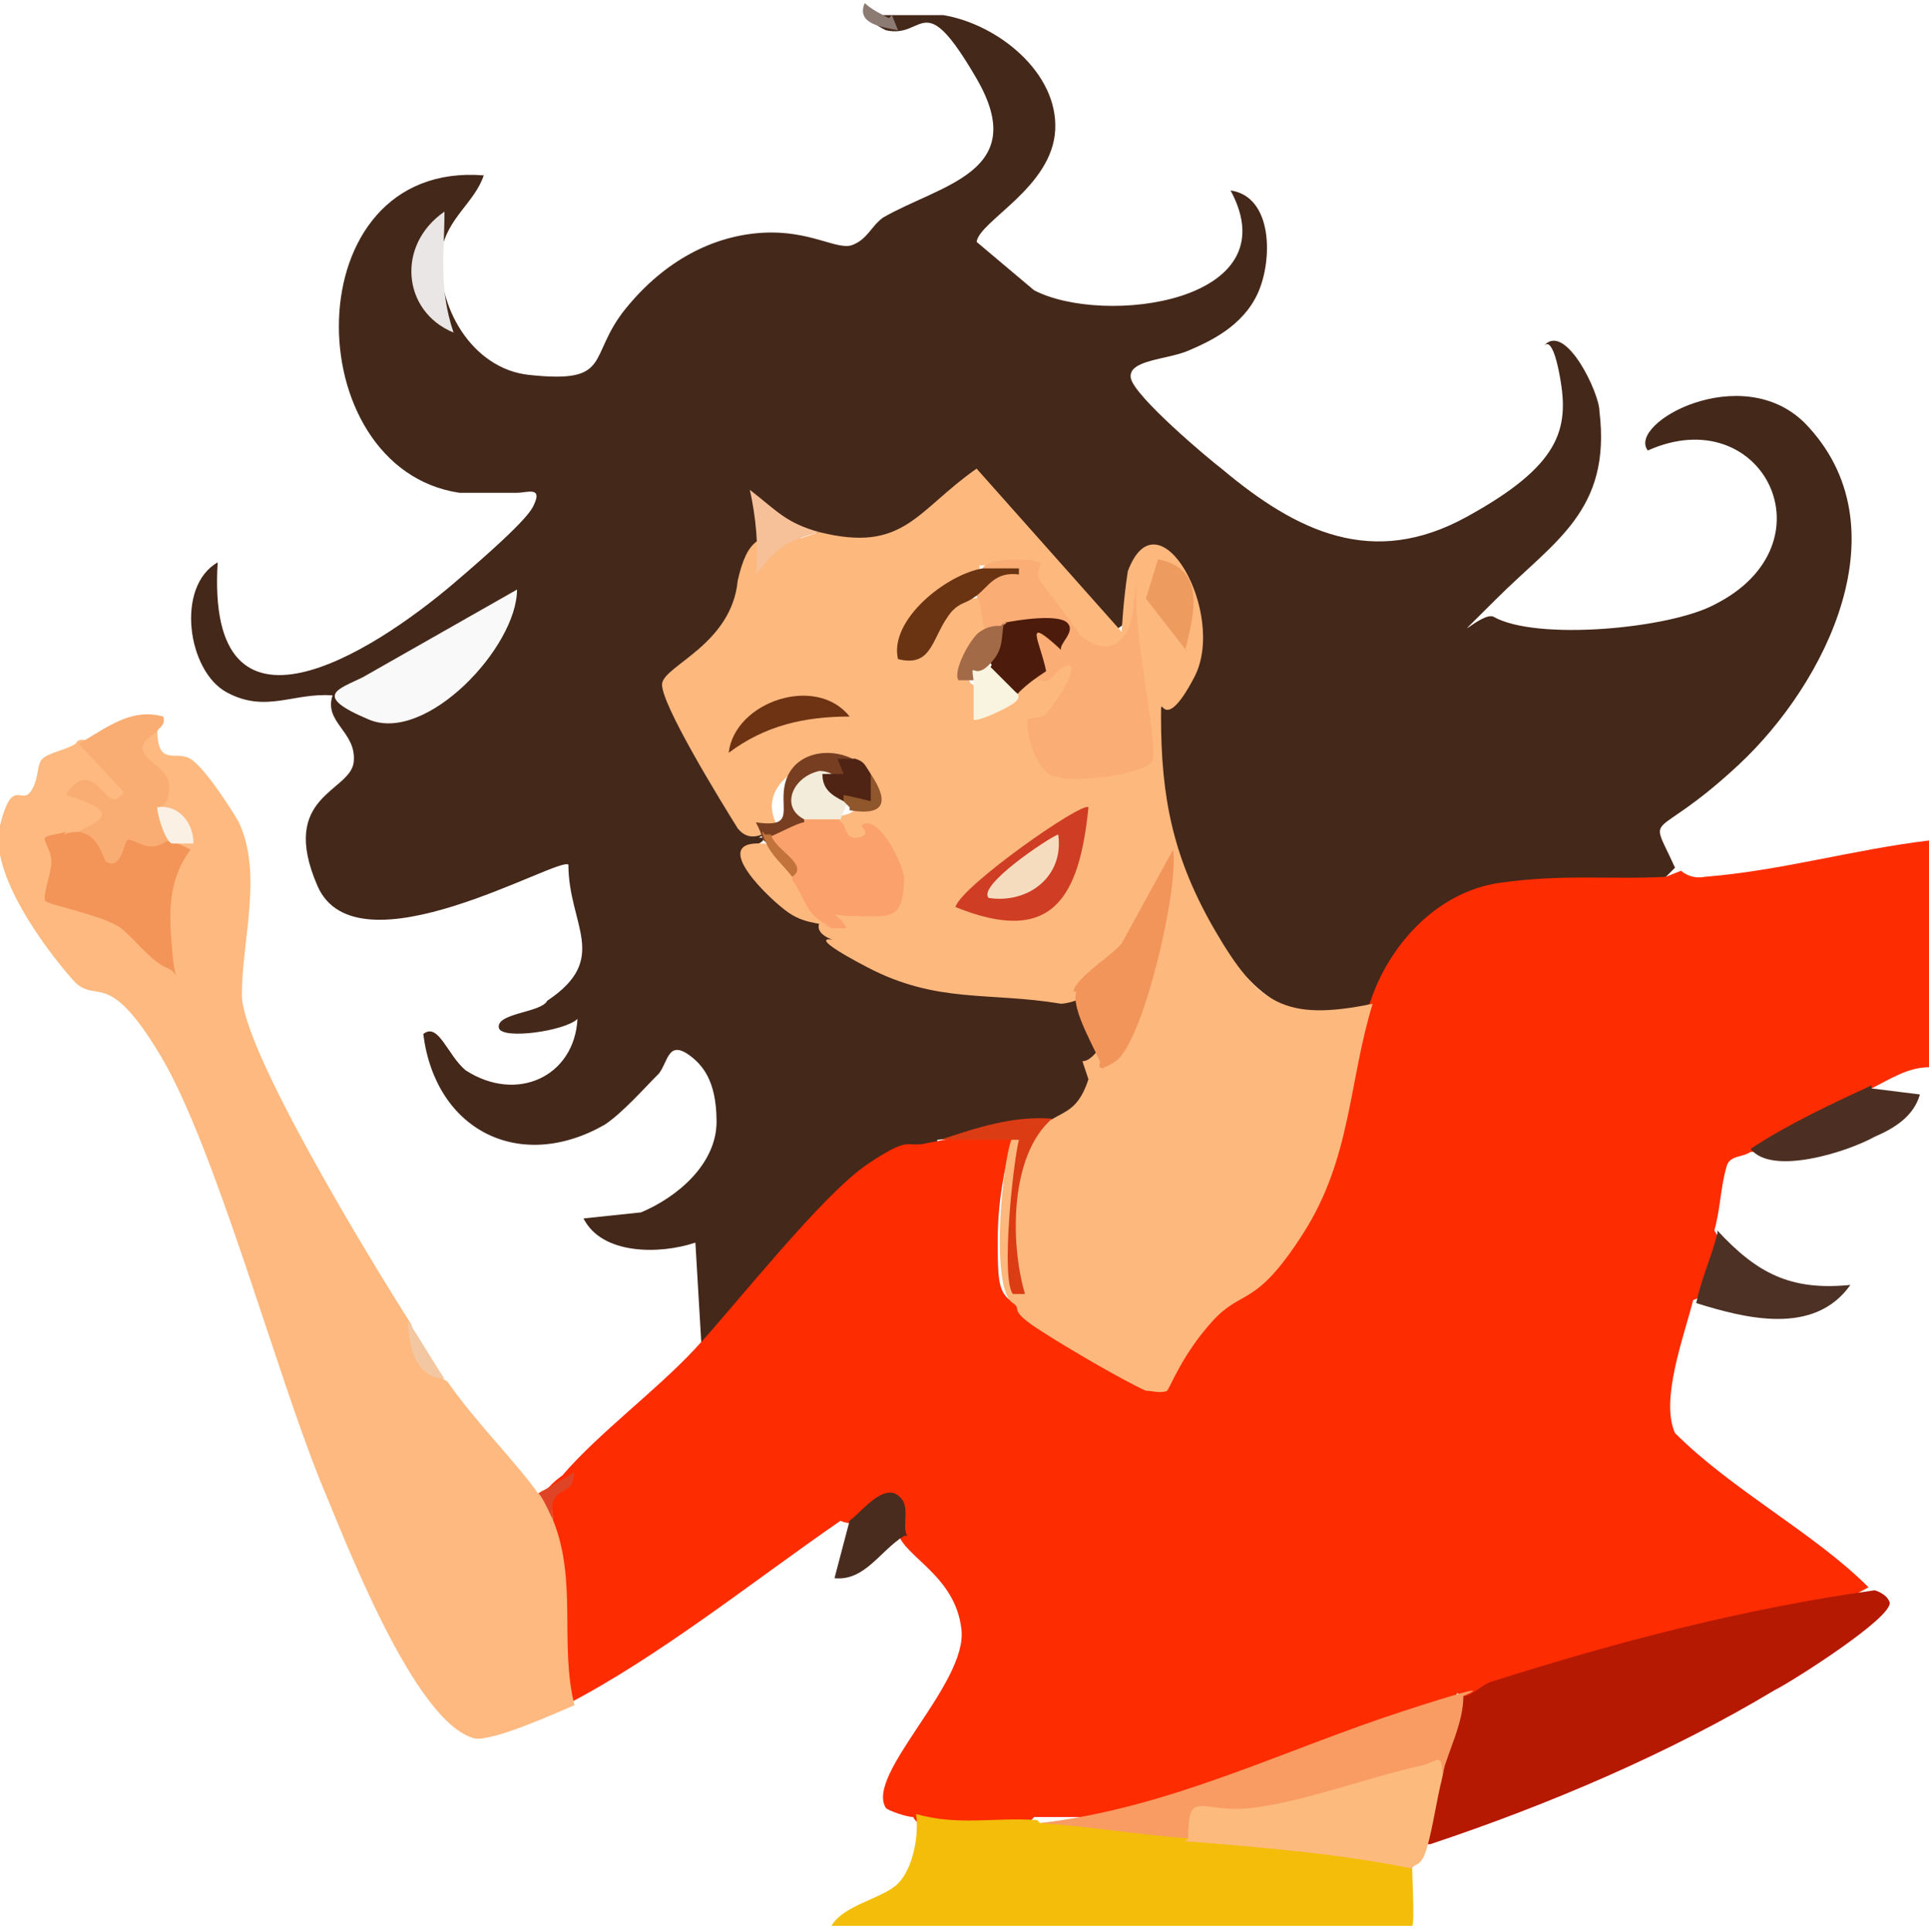 <?xml version="1.0" encoding="UTF-8"?>
<svg id="Layer_1" xmlns="http://www.w3.org/2000/svg" version="1.1" viewBox="0 0 63.8 63.9">
  <!-- Generator: Adobe Illustrator 29.1.0, SVG Export Plug-In . SVG Version: 2.1.0 Build 142)  -->
  <defs>
    <style>
      .st0 {
        fill: #faf0e4;
      }

      .st1 {
        fill: #4c1b0b;
      }

      .st2 {
        fill: #f3ecda;
      }

      .st3 {
        fill: #db3c14;
      }

      .st4 {
        fill: #fe2c01;
      }

      .st5 {
        fill: #f9f4e0;
      }

      .st6 {
        fill: #f89c63;
      }

      .st7 {
        fill: #f2955a;
      }

      .st8 {
        fill: #502414;
      }

      .st9 {
        fill: #f6c099;
      }

      .st10 {
        fill: #fdb97f;
      }

      .st11 {
        fill: #fba16c;
      }

      .st12 {
        fill: #c1733b;
      }

      .st13 {
        fill: #f9ad72;
      }

      .st14 {
        fill: #f6dcbf;
      }

      .st15 {
        fill: #6e3313;
      }

      .st16 {
        fill: #faad75;
      }

      .st17 {
        fill: #6a3413;
      }

      .st18 {
        fill: #ce3d24;
      }

      .st19 {
        fill: #a36a48;
      }

      .st20 {
        fill: #faf9f9;
      }

      .st21 {
        fill: #44281a;
      }

      .st22 {
        fill: #e04426;
      }

      .st23 {
        fill: #4c2f22;
      }

      .st24 {
        fill: #e9e6e5;
      }

      .st25 {
        fill: #f39458;
      }

      .st26 {
        fill: #b61902;
      }

      .st27 {
        fill: #fdb87e;
      }

      .st28 {
        fill: #773e21;
      }

      .st29 {
        fill: #492c1e;
      }

      .st30 {
        fill: #90562c;
      }

      .st31 {
        fill: #4c3124;
      }

      .st32 {
        fill: #fdba7d;
      }

      .st33 {
        fill: #ee9b5f;
      }

      .st34 {
        fill: #8c7b72;
      }

      .st35 {
        fill: #f3bd0a;
      }

      .st36 {
        fill: #f3c7a1;
      }
    </style>
  </defs>
  <path class="st21" d="M29.5.5c.5,0,1.2,0,1.7,0,1.8.3,3.8,1.9,3.7,3.8s-2.5,3-2.6,3.7l1.9,1.6c2.3,1.2,8.5.4,6.5-3.3,1.4.2,1.4,2.3.9,3.4s-1.6,1.6-2.3,1.9-2,.3-1.9.9,2.6,2.7,3,3c2.5,2.1,5,3.3,8.1,1.6s3.4-2.9,3.1-4.6-.6-.9-.5-1.1c.7-.7,1.8,1.6,1.8,2.2.4,3.3-1.5,4.3-3.4,6.2s-.5.4-.1.6c1.4.8,5.8.4,7.3-.4,4-2,1.6-6.8-2.2-5.1-.7-.9,3.1-3,5.2-.9,3.3,3.4.7,8.6-2.2,11.3s-3,1.4-2.1,3.4l-.5.5-4.4.2c-2.1,0-3.6,1.5-4.3,3.4l-.5.2c-.3.8-1.5.7-2.2.6-3.6-.4-6-8-5-11,1.9-.4.8-5.1-.4-4s-.4.1-.5,0c0,.9-.2,1.6-.5,2.1l-.3.2c-1.6-1.5-3.1-3.1-4.6-4.8l-1.9,1.5c-.9.6-2.9,1.1-3.3,0-.6.1-1.2,0-1.6-.2,0,.5-.1,1.1-.5,1.6,1,1.1-1.1,2.8-2,3.5.7,1.4,1.4,2.8,2.3,4.2l-.3.5c.5.1.6.3.2.5.2,0,.2.1,0,.2-.5,1,1.5,2.4,2.3,2.8,0-.6.2-.6.5,0l.2-.2c2,1.2,4.3,1.8,6.9,1.8l.4.5c.8.4,1.2,1.8.9,2.6.8.7-.8,2.1-1.6,1.6-.5.4-.9.5-1.2.4l-2.5.3c0,.5-.5.8-1.5.9-2.1,1.8-4,3.8-5.7,5.9h-.6c0,0-.2-3.4-.2-3.4-1.2.4-3.1.4-3.7-.8l1.9-.2c1.2-.5,2.5-1.6,2.5-3s-.5-1.9-.9-2.2c-.7-.5-.7.2-1,.6-.5.5-1.2,1.3-1.8,1.7-2.8,1.6-5.6.2-6-3,.5-.4.8.7,1.4,1.2,1.7,1.1,3.6.2,3.7-1.7-.4.4-2.5.7-2.6.3-.1-.5,1.4-.5,1.6-.9,2.1-1.4.7-2.5.7-4.5-.3-.3-7,3.7-8.3.7s1.1-3.1,1.2-4.1-1-1.3-.7-2.2c-1.3-.1-2.2.6-3.5-.1s-1.7-3.5-.3-4.3c-.4,6.5,5.1,3,7.8.7s2.6-2.5,2.7-2.7c.2-.5-.3-.3-.6-.3-.6,0-1.2,0-1.9,0-5.4-.8-5.5-11,.8-10.5-.3.9-1.2,1.4-1.4,2.5-.2,1.8,1,3.9,2.9,4.1,2.8.3,1.9-.6,3.2-2.2s2.9-2.4,4.5-2.5,2.5.6,3,.4.6-.6,1-.9c1.9-1.1,4.9-1.5,3.1-4.6s-1.7-1.3-3-1.6c-.4-.2-.5-.3-.2-.5Z"/>
  <path class="st4" d="M55.6,28.8s.3.3.8.2c2.5-.2,4.9-.9,7.4-1.2v7.5c-.7,0-1.3.4-1.9.7-.7,1.1-2.6,2.1-4,2.1-.3.2-.7.1-.8.5-.2.7-.2,1.4-.4,2.1.5.7,0,2.1-.7,2.3-.3,1.2-1.1,3.3-.6,4.4,1.9,1.9,4.6,3.3,6.4,5.1l-1.3.7c-4,.7-8.1,1.5-11.8,3.1l-.5-.3-.4.6c-3.5,1.1-6.9,2.2-10.4,3.5h-3.2c-.7.9-3.5.9-4,0-.2,0-.8-.2-.9-.3-.7-1.1,2.7-4.1,2.5-5.9s-1.9-2.4-2.1-3.2c-.4,0-.6-.3-.5-.9-.5.5-1,.7-1.4.5-2.9,2-6,4.5-9.1,6.1-.2,0-.4-.1-.6-.3s-.5-4.8-.5-5.2l.3-.5c-.3-.5,0-1.1.7-1.6,1.2-1.4,3.1-2.8,4.4-4.2s4.2-5.1,5.7-6.1,1.2-.5,2-.7c1-.2,1.9-.3,2.8-.2-.3,1.1-.5,2.2-.5,3.4s0,1.7.4,2c.1-.1.4-.3.5-.2,1.3,1.1,2.7,2.1,4.4,2.7l1.4-2.1c3.6-2.4,4.4-5.8,5-9.9l.6-.3c.6-1.9,2.2-3.7,4.3-4s3.7-.1,5.5-.2Z"/>
  <path class="st10" d="M5.2,24.1c0,1.3.6.7,1.1,1s1.5,1.9,1.6,2.1c.8,1.7.1,3.9.1,5.7s4.2,8.7,5.6,10.9c.2.7.5,1.5,1.2,1.9.9,1.3,2.3,2.7,3,3.7.3-.3.4,0,.5.9.8,2,.2,4.1.7,6.1-.7.3-2.7,1.2-3.3,1.1-2-.5-4.3-6.6-5.1-8.5-1.5-3.7-3.5-11.1-5.3-14.1s-2.1-1.6-2.9-2.5S-.4,28.9,0,27.3s.7-.7,1-1.1.2-.9.4-1.1.8-.3,1.1-.5c.3-.6,1.7,1,1.7,1.2.2,1.2-1,2-2.1,1.9,0,.7,0,1.3-.2,2,1.3.2,2.4.8,3.3,1.6,0-1.1.1-2.2.4-3.3.2-.4,0-.8-.5-1.2-.3-.3-.3-.5,0-.8-1-.6-1.5-2.1,0-1.8Z"/>
  <path class="st35" d="M34.4,60.3l3.3-.2c.6,0,1.2.1,1.6.6,1.3-.5,6-.2,7,.5s.3.3.4.4c0,.3.1,2.1,0,2.1h-19.2c.4-.7,1.7-.9,2.2-1.4s.7-1.6.6-2.3c1.4.4,2.6.1,4,.2Z"/>
  <path class="st26" d="M47.2,61c-.6-.6-.3-2.1.5-2.3-.4-.7,0-2.1.7-2.6.3,0,.6-.4,1-.5,4.1-1.3,8.3-2.4,12.6-3,0,0,.4.1.5.4.1.5-3.2,2.6-3.8,2.9-3.5,2.1-7.5,3.8-11.4,5.1Z"/>
  <path class="st32" d="M39.3,60.8c-1.2-1.2,1-1.7,2-1.4,2-.5,4-1,6-1.5.6,0,.5.4.4.9-.2.8-.3,1.6-.5,2.3s-.4.5-.5.7c-2.5-.5-5-.7-7.5-.9Z"/>
  <path class="st13" d="M2.6,24.6c.9-.5,1.7-1.2,2.8-.9.1.3-.2.4-.2.5-1.3.8.4,1,.4,1.8s-.4.6-.4.8c.5.1.8.8.5,1.2.4.7-.5.8-1.1.5-.5.9-1.3.6-2.4-.8,1.2-.6,1.9-.8,0-1.4,0-.1.3-.5.6-.5.6,0,.8,1.1,1.3.4l-1.4-1.5Z"/>
  <path class="st31" d="M56.8,40.7c1.3,1.4,2.4,2,4.4,1.8-1.2,1.7-3.5,1.1-5.1.6.2-.9.5-1.5.7-2.3Z"/>
  <path class="st23" d="M61.9,36l1.6.2c-.2.7-.8,1.1-1.5,1.4-.9.5-3.4,1.3-4.1.4,1.2-.8,2.7-1.5,4-2.1Z"/>
  <path class="st29" d="M29.9,50.8c-.8.5-1.3,1.5-2.3,1.4l.5-1.9c.4-.3,1-1.1,1.5-.9.6.3.2,1,.4,1.4Z"/>
  <path class="st36" d="M14.7,45.6c-.9,0-1.2-1-1.2-1.9.4.6.8,1.3,1.2,1.9Z"/>
  <path class="st22" d="M19,48.6s0,.3-.1.5c-.2.3-.8.2-.6,1.2,0,0-.4-.9-.5-.9l1.2-.7Z"/>
  <path class="st34" d="M29.5.5l.2.5c-.5-.1-1.4-.2-1.1-.9.2.2.6.4.8.5Z"/>
  <path class="st27" d="M27.1,17.6c2.8.7,3.2-.7,5.2-2.1l4.8,5.4c.5,1.3-2,1.1-1.9-.3-.9-.3-1.3-1-1.7-1.9h-1.1c0,.4-.2.7-.6.8l.4.3c.7-.2.9.9.2,1.2.3.4.2.8-.5,1.2l.2.4.5.3c-.2.5.1.5.9.2-.2-.7.3-1.1.9-.7-.3-.8.9-.9,1.1-.5.3.6-.6,1.9-1.2,2.2.2,1.3,1.2,1.6,3,.9-.3-2.1-.3-4.1,0-6.1,1-2.7,3.3,1.4,2.2,3.5s-1.1.3-1.1,1.3c0,2.7.4,4.7,1.8,7.1s2.3,3,5.2,2.4c-.8,2.6-.7,5.1-2.3,7.6s-2,1.8-3,2.9-1.4,2.2-1.5,2.3c-.2.1-.5,0-.7,0-.7-.3-3.1-1.7-3.8-2.2s-.3-.5-.6-.7c-.8-.5-.3-5.1,0-5.5l.9-.3c.7-.6,1.2-.4,1.6-1.6l-.2-.6c.9,0,2-4,1.9-4.4-.5,1.1-1.4,2.4-2.6,2.5-2.4-.4-4.1,0-6.4-1.2s-1-.9-1.1-.9c-.7-.2-.7-.7,0-.9,1.9.3,1.6-.8.8-2-.8.5-1.7.1-1.1-.7-.6-.3-.4-.6.2-.5.9,0,1.1-.4.7-1.2-.6.2-.7,0-.5-.5-1.1-.3-2.7.7-2,2-.4.3-.9.6-1.3.1-.5-.8-2.6-4.2-2.5-4.8s2.3-1.3,2.5-3.4c.3-1.3.7-1.7,2.1-1.4Z"/>
  <path class="st16" d="M32.5,18.8c.2-.4,1.8-.3,1.9-.2s-.2.3,0,.6,1.3,1.7,1.3,1.8c.5.4,1.1.6,1.5,0s.2-1.2.5-2.1c-.5,1,.7,5.9.4,6.3s-2.8.8-3.4.4-.8-1.7-.7-1.8.4,0,.6-.2,1-1.3.8-1.6c-.3,0-.5.3-.7.5-.7.2-.8-.8-.7-1.3-.3.1-.5,0-.7-.3-.2.5-.3.7-.7.2l-.2-1.2c-.6-.8,1.3-.9,1.2-.8-.1,0-1,.2-1-.1Z"/>
  <path class="st11" d="M27.8,27.2c.2,0,.1.6.6.5s0-.4.1-.4c.5-.4,1.3,1.1,1.4,1.7,0,1.5-.5,1.3-1.6,1.3s-.7-.3-.3.4c-.1,0-.4,0-.5,0-.7-.3-1.9-.8-1.4-1.6-.2-.5-.5-1-.7-1.4.3-.4.7-1,1.2-.5,0-.7,1-.7,1.2,0Z"/>
  <path class="st20" d="M17.1,19.5c0,1.9-3,5.1-4.9,4.3s-1-1-.2-1.4l5.1-2.9Z"/>
  <path class="st7" d="M35.5,32.8c.1-.5,1.3-1.2,1.6-1.6l1.7-3.1c.2,1.3-1,6.4-1.9,7s-.4-.2-.4-.2c0,.1,0,.4,0,.5-.2-.6-1.1-2-.9-2.6Z"/>
  <path class="st3" d="M34.8,37c-1.4,1.2-1.4,4.1-.9,5.8,0,0-.4,0-.4,0-.4-.5,0-4.3.2-5.1h-2.6c1.2-.4,2.4-.8,3.7-.7Z"/>
  <path class="st24" d="M15,11c-1.7-.7-1.9-2.9-.3-4,0,1.4-.2,2.5.3,4Z"/>
  <path class="st27" d="M25.3,27.9c.4.2,1,.7.9,1.2.5.7.4,1.2,1.4,1.6-.4-.2-.9-.1-1.5-.5s-2.7-2.4-.9-2.3Z"/>
  <path class="st9" d="M27.1,17.6c-1.1.3-1.4.5-2.1,1.4.1-.9,0-1.9-.2-2.8.9.7,1.2,1.1,2.3,1.4Z"/>
  <path class="st28" d="M28.3,25.1c0,.8-.7,1.2-1.2.5v.5c-.4.2-.5.6-.5,1.1-.2,0-.9.4-1.2.5,0,.2-.1.2-.2,0,0-.1-.1-.3-.2-.5,1.4.2.7-.5,1-1.4s1.4-1.1,2.2-.7Z"/>
  <path class="st12" d="M26.2,29c-.3-.4-.7-.7-.9-1.2s0-.2,0-.2h.2c.1.5,1.3,1,.7,1.4Z"/>
  <path class="st6" d="M48.4,56.1c0,.9-.5,1.8-.7,2.6,0-.8-.2-.4-.7-.3-1.8.4-3.9,1.2-5.6,1.4s-2.1-.7-2.1,1c-1.6-.1-3.3-.4-4.9-.5,4.3-.5,8-2.4,12-3.7s1.5-.3,2-.5Z"/>
  <path class="st25" d="M2.1,27.6c1.1-.4,1.3.8,1.4.9.5.3.6-.6.7-.7s.5.2.8.2.5-.2.6-.2.7.3.7.3c-.8,1.1-.7,2.2-.6,3.4s.3.7-.2.5-1-.9-1.5-1.3-2.5-.8-2.5-.9c-.1-.2.2-.9.2-1.3s-.3-.7-.2-.8.5-.1.7-.2Z"/>
  <path class="st0" d="M5.2,26.7c.7-.1,1.2.5,1.2,1.2-.2,0-.6,0-.7,0-.2,0-.5-.9-.5-1.2Z"/>
  <path class="st18" d="M36,26.7c-.3,3-1.2,4.6-4.4,3.3.2-.7,4.2-3.5,4.4-3.3Z"/>
  <path class="st17" d="M32.5,18.8c.3,0,.8,0,1.2,0v.2c-.8-.1-1,.4-1.4.7s-.5.2-.8.5c-.7.8-.6,1.9-1.8,1.6-.3-1.3,1.6-2.8,2.8-3Z"/>
  <path class="st1" d="M33.2,20.6c.5-.1,1.8-.3,2.1,0s-.3.7-.2.9c-1.3-1.2-.7-.3-.5.7-.3.2-.6.4-.9.7-.4.6-1.3-.4-.9-.9-.3-.5,0-1.1.5-1.4Z"/>
  <path class="st33" d="M39.3,21.6l-1.4-1.8.4-1.3c1.6.3,1.2,1.8.9,3Z"/>
  <path class="st15" d="M28.1,23.7c-1.5,0-2.8.3-4,1.2.2-1.7,2.9-2.6,4-1.2Z"/>
  <path class="st2" d="M27.1,25.5c.5,0,.9.4.7.9.2-.1.3,0,.2.2l-.2.5c-.2,0-.9,0-1.2,0-.8-.4-.4-1.4.5-1.6Z"/>
  <path class="st5" d="M32.7,22l.9.9s.2.1,0,.3-1.3.7-1.4.6c0-.3,0-1.3,0-1.4-.6-.5.2-1.4.5-.5Z"/>
  <path class="st8" d="M28.3,25.1c.3.1.3.2.5.5.4,1.1,0,1.2-.9.9-.4-.2-.7-.4-.7-.9.3,0,.4,0,.7,0l-.2-.5h.7Z"/>
  <path class="st19" d="M33.2,20.6c-.1.6,0,.9-.5,1.4s-.6-.2-.5.5c0,0-.4,0-.5,0-.2-.3.4-1.4.7-1.6s.5-.2.7-.2Z"/>
  <path class="st30" d="M28.1,26.7c0,0-.2-.2-.2-.2v-.2c.1,0,.9.2.9.2v-.9c.6.9.5,1.4-.7,1.2Z"/>
  <path class="st14" d="M32.7,29.7c-.4-.4,2-2,2.3-2.1.2,1.4-1,2.3-2.3,2.1Z"/>
</svg>